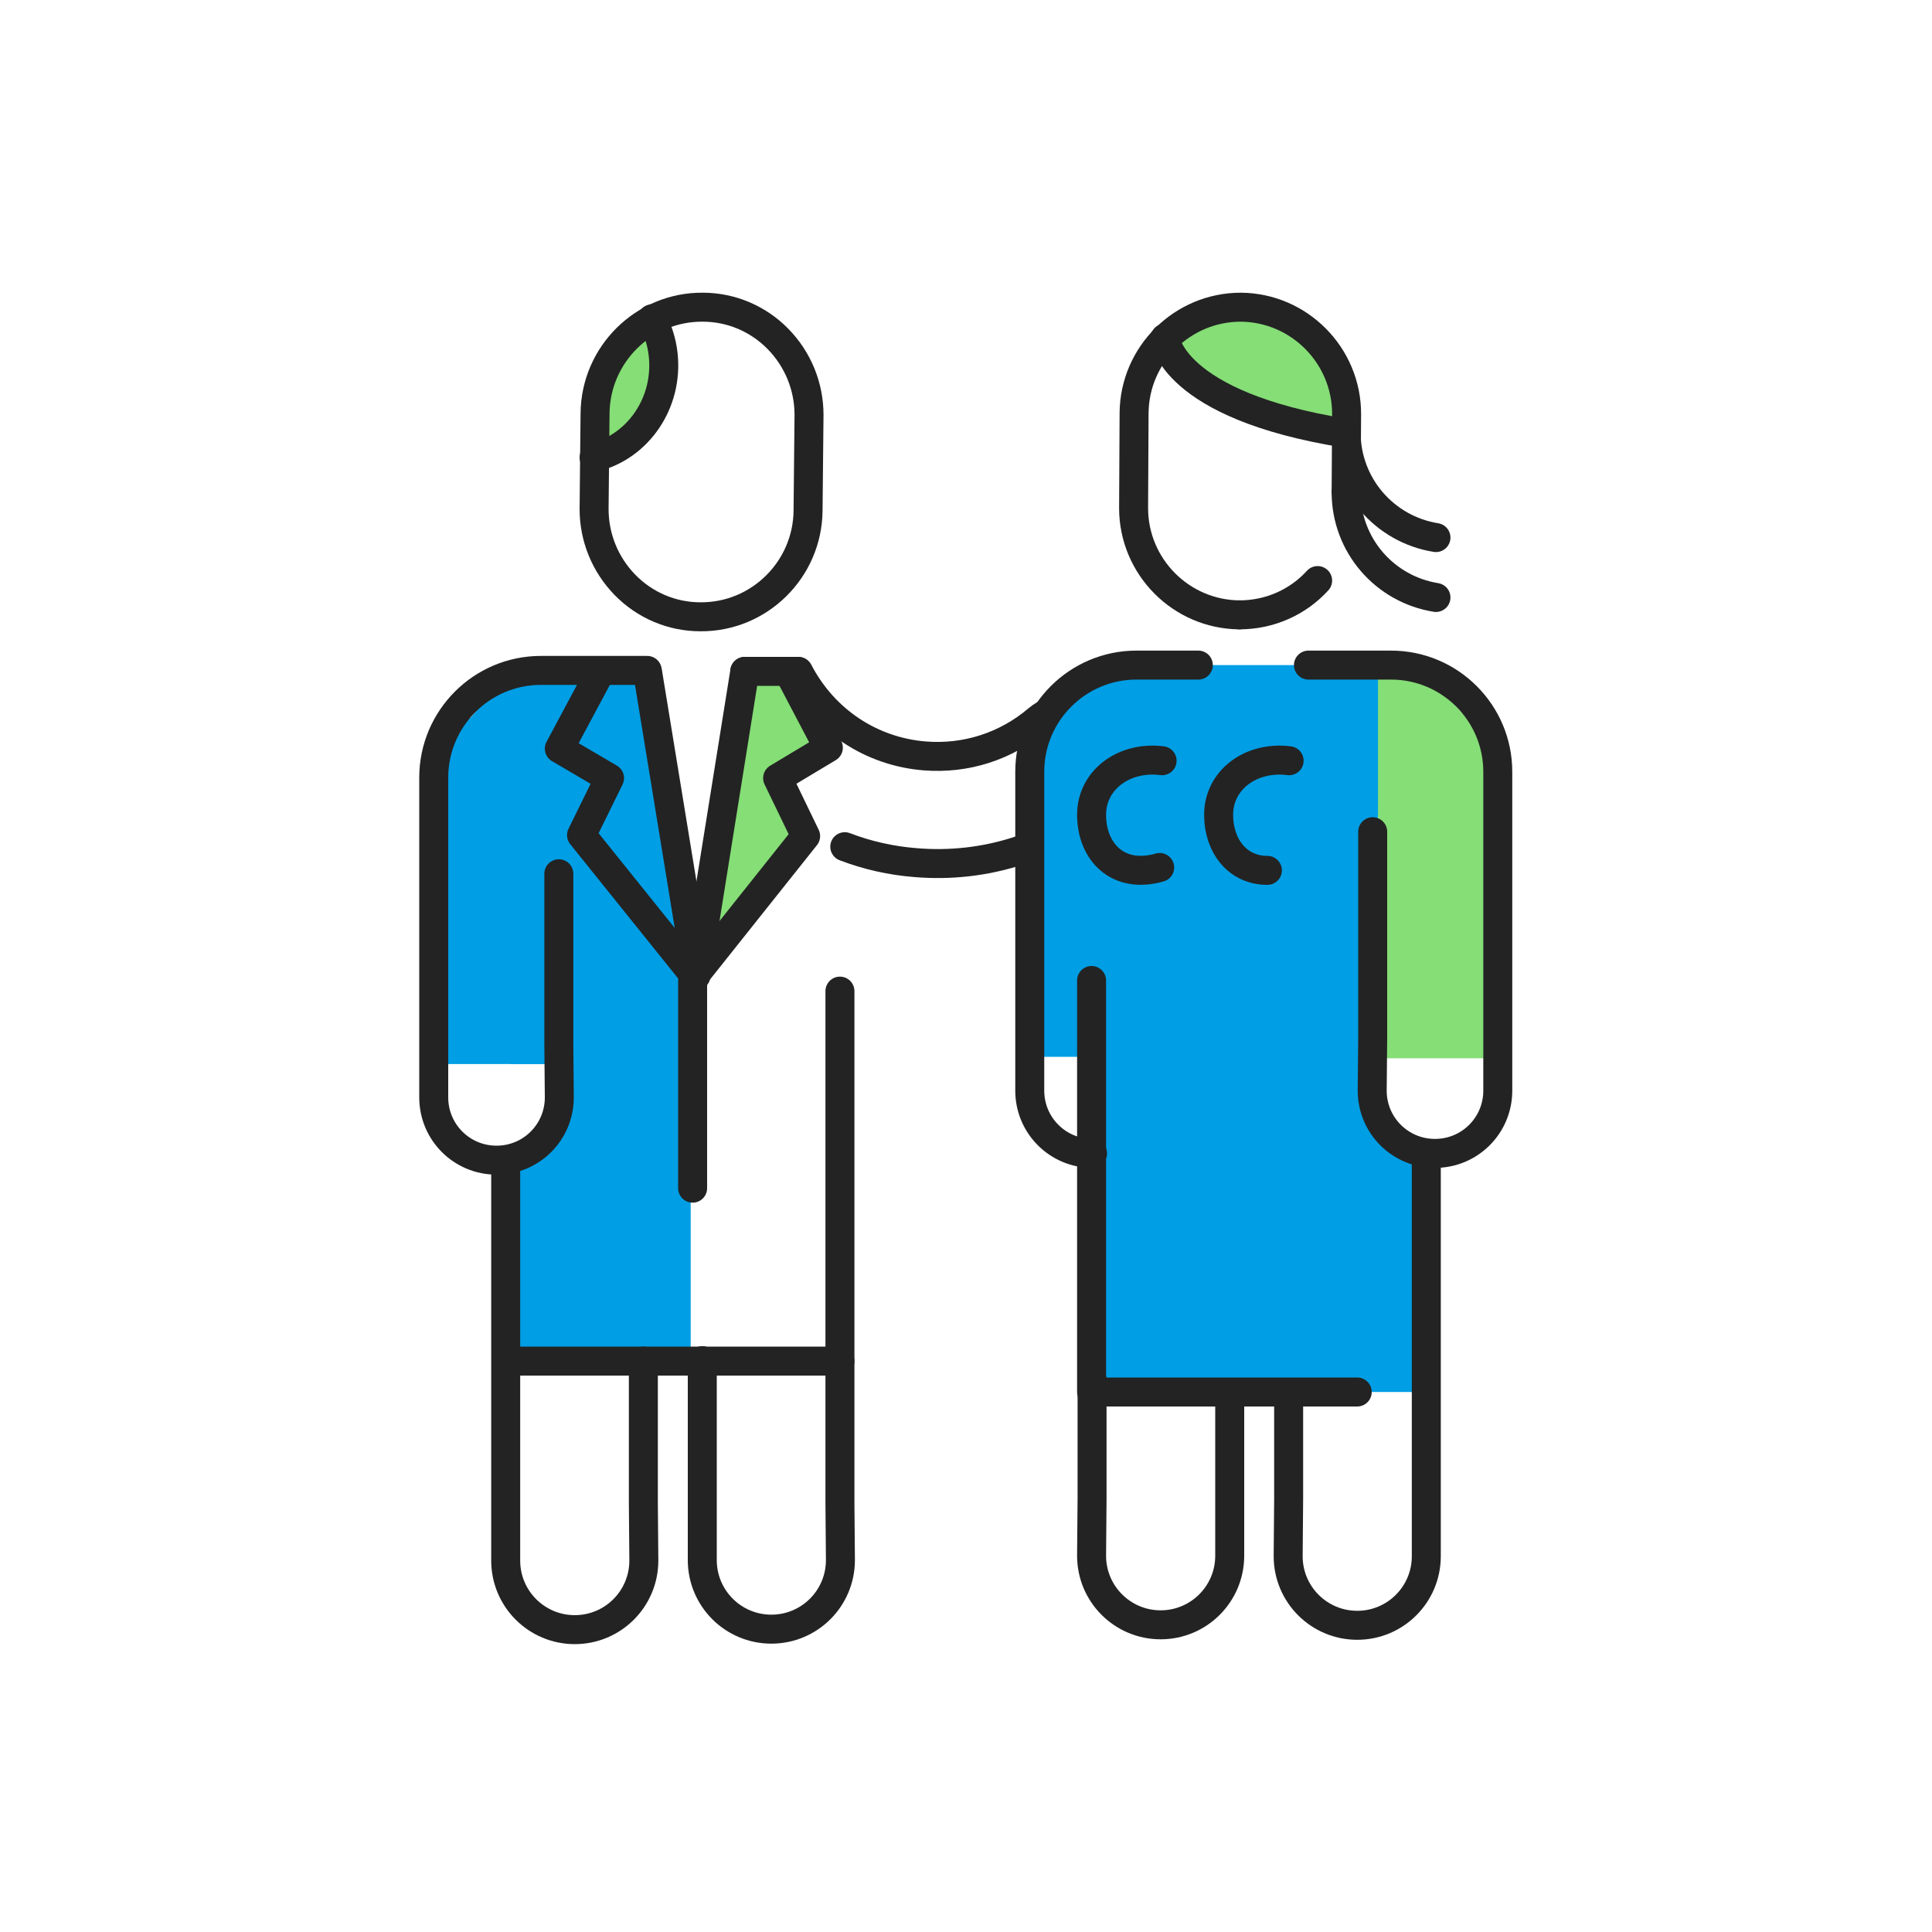 <?xml version="1.0" encoding="utf-8"?>
<!-- Generator: Adobe Illustrator 27.0.1, SVG Export Plug-In . SVG Version: 6.00 Build 0)  -->
<svg version="1.1" id="Layer_1" xmlns="http://www.w3.org/2000/svg" xmlns:xlink="http://www.w3.org/1999/xlink" x="0px" y="0px"
	 viewBox="0 0 400 400" style="enable-background:new 0 0 400 400;" xml:space="preserve">
<style type="text/css">
	.st0{fill:#009EE5;}
	.st1{fill:none;stroke:#232323;stroke-width:6;stroke-linecap:round;stroke-linejoin:round;stroke-miterlimit:10;}
	.st2{fill:#85DE76;}
</style>
<g id="Layer_2_00000156553798525906960650000006835946434977748657_">
</g>
<g>
	<polyline class="st0" points="143,250.6 143,202 136.1,156.1 133.5,139 105.6,139 105.6,220.3 114.1,220.3 114.1,237.3 
		105.6,237.3 105.6,281.8 143,281.8 143,250.6 	"/>
	<polygon class="st0" points="114.7,220.3 114.7,139 104.5,140.4 97.4,148.6 92.3,152.9 90.8,160.9 90.8,183.5 90.9,220.3 	"/>
	<line class="st1" x1="173.9" y1="281.8" x2="105.6" y2="281.8"/>
	<path class="st1" d="M115.7,180.9v35.6l0.1,10.7c0,7.2-5.8,13-13,13s-13-5.8-13-13v-19V161c0-12.2,9.9-22.2,22.2-22.2h22"/>
	<polyline class="st1" points="124.2,139.3 115.8,155 126.2,161.1 120.4,172.9 143.3,201.4 	"/>
	<polygon class="st2" points="160.4,139 168.7,154.8 158.2,161.1 164,173.1 141,202 151.5,139 	"/>
	<line class="st1" x1="143.4" y1="202" x2="143.4" y2="246"/>
	<g>
		<path class="st1" d="M133.2,281.8v29.5l0.1,11.8c0,7.9-6.4,14.3-14.3,14.3s-14.3-6.4-14.3-14.3v-21v-60.9"/>
		<path class="st1" d="M173.9,205.2v106L174,323c0,7.9-6.4,14.3-14.3,14.3c-7.9,0-14.3-6.4-14.3-14.3v-21v-20.3"/>
	</g>
	<line class="st1" x1="144.2" y1="201.1" x2="134.1" y2="139.3"/>
	<polyline class="st1" points="145,196.5 154.2,139 144.1,202 	"/>
	<polyline class="st1" points="163.2,139 171.5,154.8 161,161.1 166.8,173.1 143.8,202 	"/>
	<polygon class="st2" points="123.1,95.5 131.6,90.7 137.5,82.2 137.3,72.9 135.6,67.1 129.1,70.6 124.6,76.3 122.1,81.2 	"/>
	<path class="st1" d="M167.3,105.7c-0.1,12.2-10.1,22.1-22.3,22l0,0c-5.9,0-11.5-2.4-15.6-6.6c-4.1-4.2-6.4-9.8-6.4-15.7l0.2-19.8
		c0.1-12.2,10.1-22.1,22.3-22c5.9,0,11.5,2.4,15.6,6.6s6.4,9.8,6.4,15.7L167.3,105.7z"/>
	<path class="st1" d="M123,94.7c9.1-2.2,15.4-11.3,14.3-21.3c-0.3-2.7-1.1-5.1-2.3-7.4"/>
	<line class="st1" x1="154.2" y1="139" x2="165.2" y2="139"/>
	<g>
		<path class="st1" d="M165.3,139c5.3,10.2,15.1,16.6,26.1,17.5c8.6,0.7,16.9-2,23.4-7.5c3.8-3.2,9.1-3.4,13.1-0.9
			c0.9,0.6,1.8,1.3,2.5,2.2c4,4.7,3.4,11.6-1.3,15.6c-11,9.4-25.1,13.9-39.5,12.7c-5.1-0.4-10-1.5-14.7-3.3"/>
	</g>
</g>
<g>
	<g>
		<path class="st0" d="M225,276.2c2.6-0.3-1.4,7.1,1.4,9.5c1.5,1.5,1.9,0.4,4.1,0.9c4.8,0.5,9.5,0.5,14.2,0.5c11.8,0,23.2-0.5,35-1
			c3.8,0,7.8-0.2,11.5-0.5c1.5-0.2,4.5-0.2,5.8-1.5c1.5-2.2-1.5-7.2-2-9.4c-1.5-5.7-1.2-11.4-0.5-17.4c0.5-4.5,1.8-9.7,0.5-14.4
			c-1-3.2-3.5-5.5-6-7.7c-5.2-4.7-5-9.7-5.8-16.4c-0.2-3.7-1.2-7.2-2-10.7c-1-5.5-1-10.9-0.2-16.4c1.5-12.9,6.2-25.5,6.2-38.7
			c0-5.5,5.8-10.9-0.2-12.7c-9.5-2.7-27.3-1-36.8-1c-2.1,0-5.7-0.4-9.3-0.9c-3.5-0.9-7-2-10.3-1c-2.5,0.7-8.1,1.7-8.6,4.4
			c-5.5,5-5.4,5.4-8.9,11.7c-1.1,2,1,15.8,0,17.7c-2,4,0.2,15,0,19.8c-0.5,14.4,0,17,0,20.9c0,0.7-0.1,4,0,6.9h12.8V241
			c3.7,3.2-3.2,21.9,0.3,25.1c1.8,1.5,0.7-0.6,1.4,1.4C228.5,270.7,222.1,276.5,225,276.2z M241.9,138.9l6.7,0.7
			C246.4,139.9,244.2,139.4,241.9,138.9z"/>
	</g>
</g>
<rect x="226" y="277.6" class="st0" width="69.2" height="10.6"/>
<rect x="231.8" y="137.7" class="st0" width="52.3" height="11.1"/>
<rect x="273.2" y="171.5" class="st0" width="11.1" height="52.3"/>
<polygon class="st2" points="265.2,66.4 274.7,74.2 278.7,85 276.7,89.5 262.6,86.6 250.1,81.7 245,76.4 243.7,71.1 244.3,66.4 
	255.1,63.7 "/>
<path class="st1" d="M256.6,127.3c6.4,0,12.2-2.7,16.2-7.1"/>
<path class="st1" d="M278.7,101.8l0.1-16.1c0-12.1-9.8-22-21.9-22.1c-12.1,0-22,9.8-22.1,21.9l-0.1,19.7c0,12.1,9.8,22,21.9,22.1
	l0,0"/>
<path class="st1" d="M241.2,70c0,0,1.2,13.9,37.4,19.7"/>
<polygon class="st2" points="285.3,229.5 285.3,137.8 295.4,139.2 302.5,147.4 307.6,151.7 309,159.7 309,182.2 309,219.1 
	286.5,219.1 286.5,229.5 "/>
<path class="st1" d="M284.2,172.2v42.9l-0.1,10.7c0,7.2,5.8,13,13,13s13-5.8,13-13v-19v-47c0-12.2-9.9-22.1-22.1-22.1h-5.7
	c-0.5,0-11.4,0-11.4,0"/>
<path class="st1" d="M226.2,238.8c-7.2,0-13-5.8-13-13v-19v-47c0-12.2,9.9-22.1,22.1-22.1h12.8"/>
<path class="st1" d="M266.8,290.3v20.1l-0.1,11.8c0,7.9,6.4,14.3,14.3,14.3s14.3-6.4,14.3-14.3v-20.9V239"/>
<path class="st1" d="M226.1,285.7v24.6l-0.1,11.8c0,7.9,6.4,14.3,14.3,14.3c7.9,0,14.3-6.4,14.3-14.3v-20.9v-10.9"/>
<path class="st1" d="M240.6,157.5c-7.8-1-14.6,3.9-14.6,11.2c0,7.6,5.4,13.4,14.1,10.9"/>
<path class="st1" d="M266.9,157.5c-7.8-1-14.6,3.9-14.6,11.2c0,6.3,3.8,11.5,10.1,11.5"/>
<line class="st1" x1="226" y1="288.2" x2="226" y2="203"/>
<line class="st1" x1="227.4" y1="288.2" x2="281" y2="288.2"/>
<path class="st1" d="M278.7,101.9c0,11,8,20.1,18.6,21.8"/>
<path class="st1" d="M278.7,89.5c0,11,8,20.1,18.6,21.8"/>
</svg>

